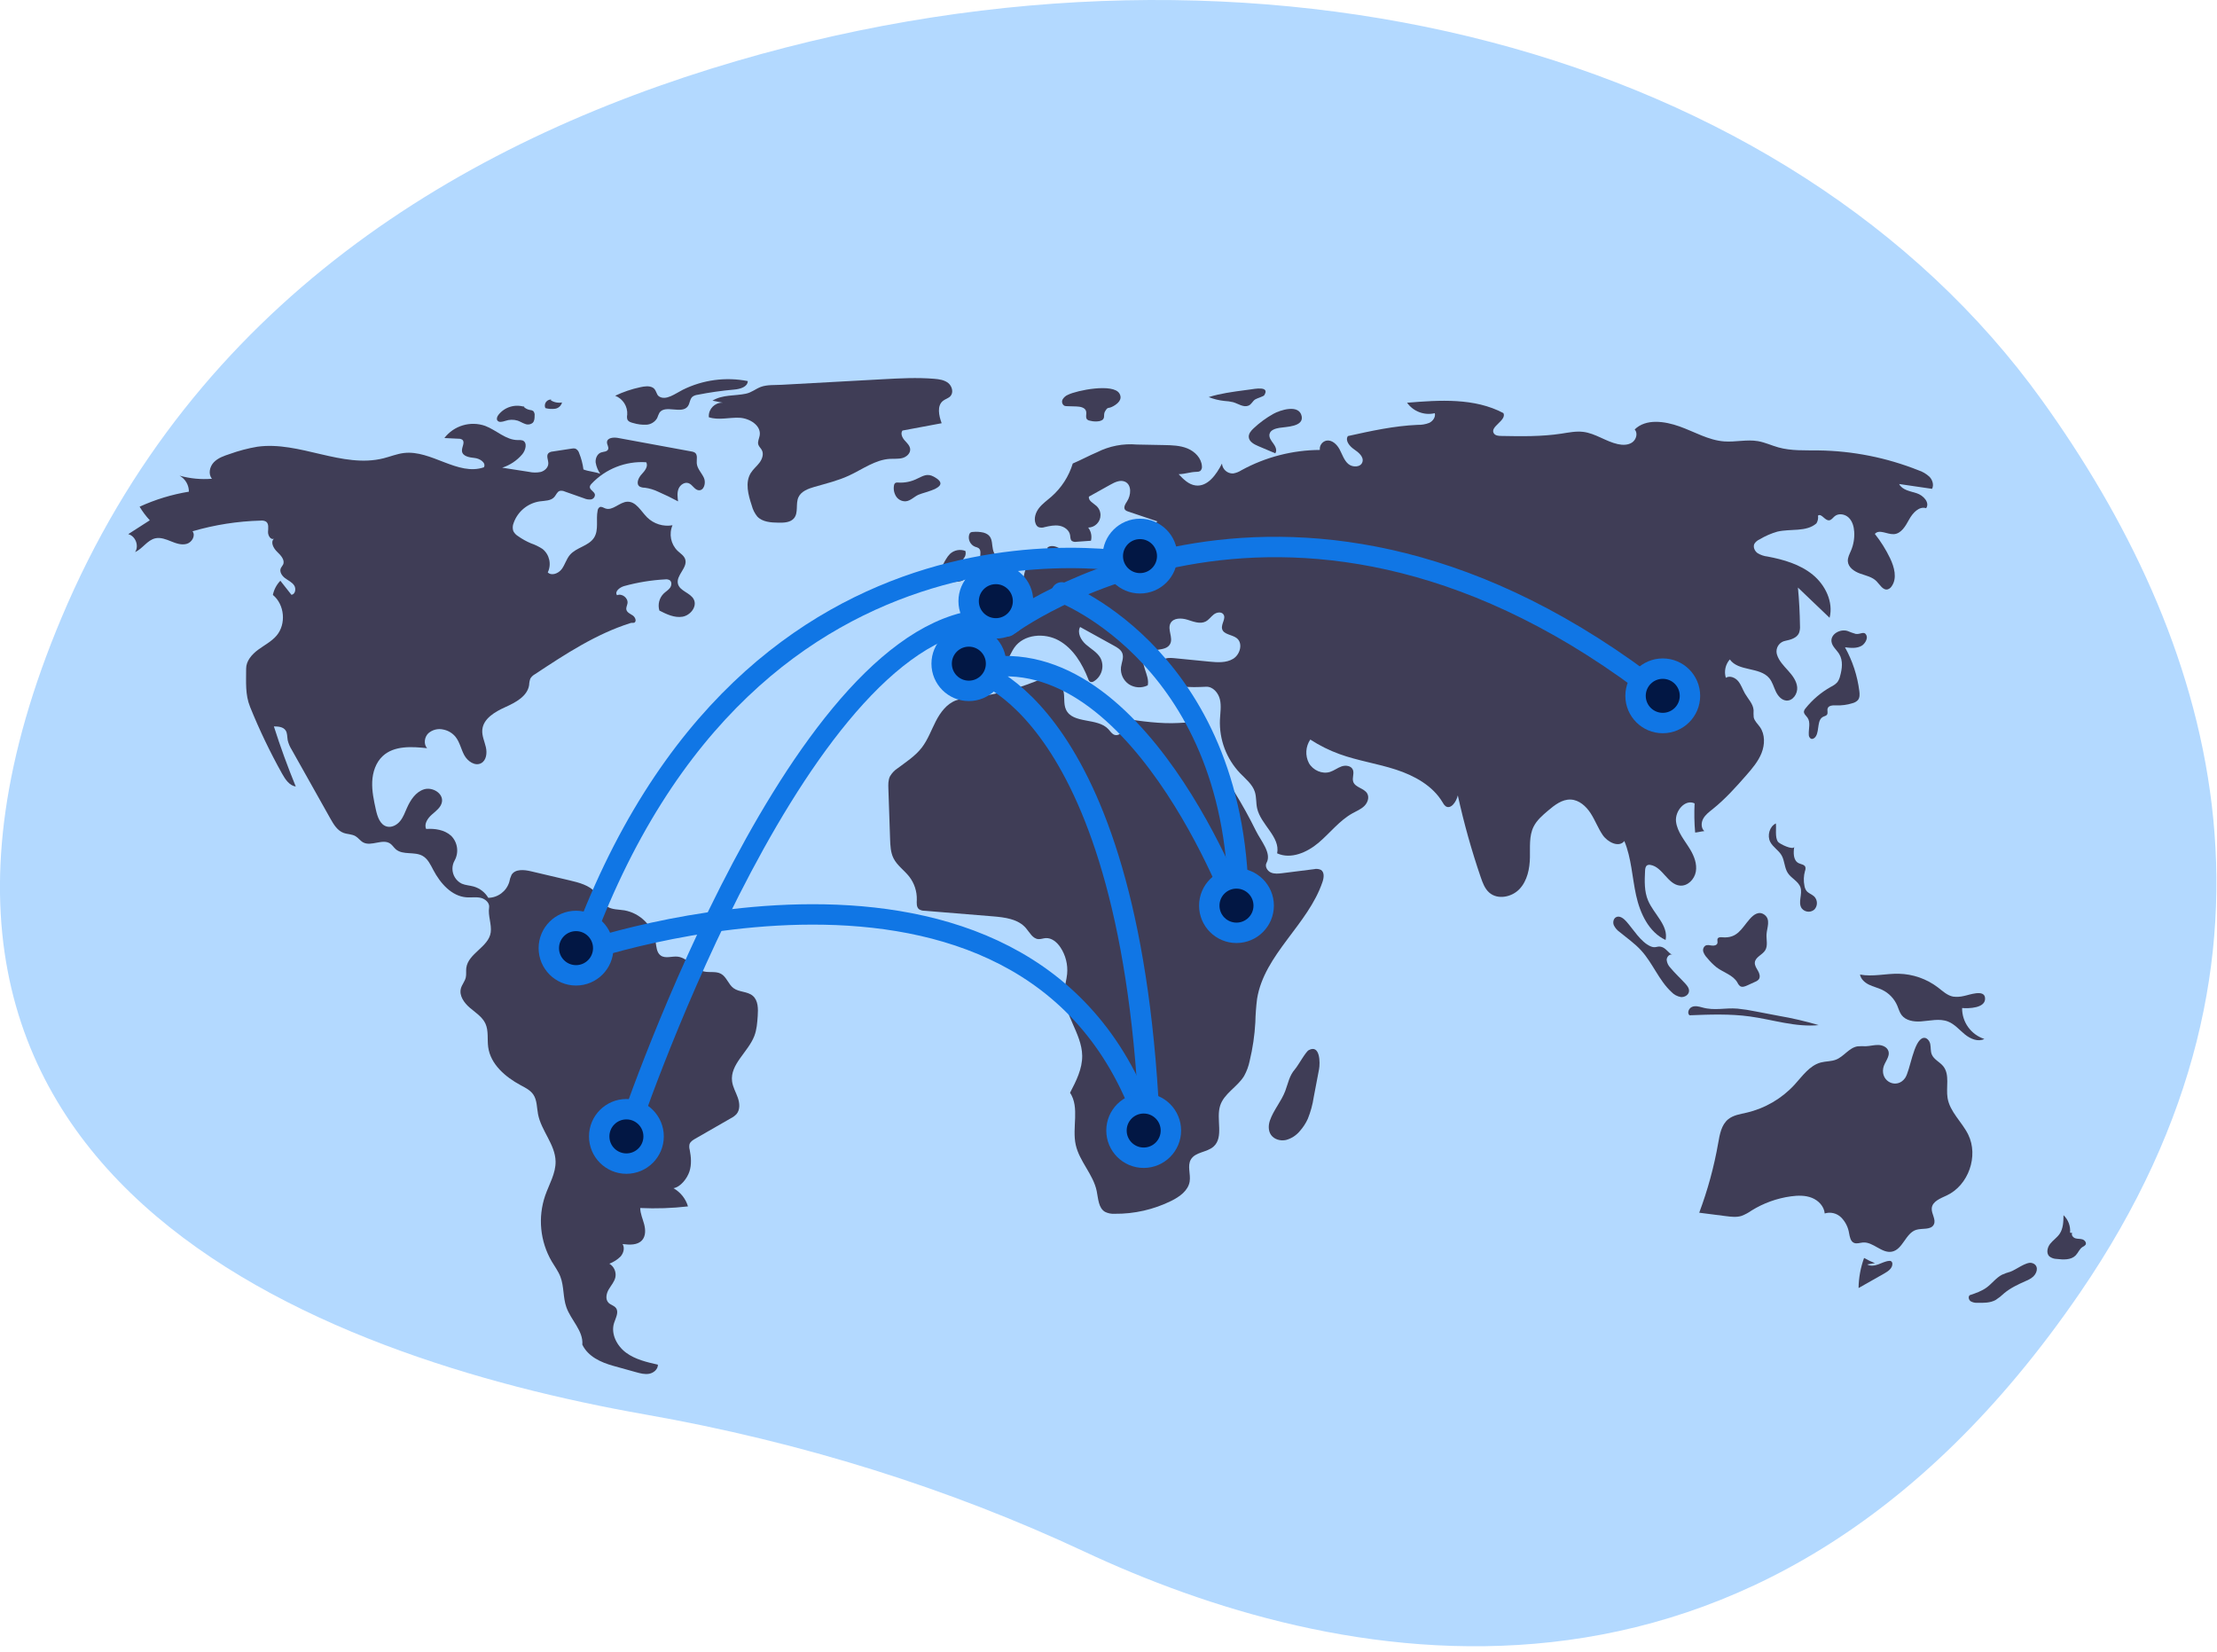 <?xml version="1.0" encoding="UTF-8" standalone="no"?> <svg xmlns="http://www.w3.org/2000/svg" xmlns:xlink="http://www.w3.org/1999/xlink" xmlns:serif="http://www.serif.com/" width="100%" height="100%" viewBox="0 0 326 243" xml:space="preserve" style="fill-rule:evenodd;clip-rule:evenodd;stroke-linecap:round;stroke-linejoin:round;stroke-miterlimit:1.5;"> <g transform="matrix(1,0,0,1,-1269.89,-399.886)"> <g transform="matrix(1,0,0,1,71.185,0)"> <g transform="matrix(0.277,0,0,0.277,1198.7,399.886)"> <g transform="matrix(1,0,0,1,-11.697,-13.011)"> <path d="M1095.66,225.463C962.121,39.632 680.019,-35.748 402.58,45.439C255.907,88.36 114.487,174.358 44.402,340.88C-80.881,638.554 182.167,733.624 354.172,763.924C437.345,778.576 515.679,803.187 587.261,836.695C716.045,896.979 944,950.398 1115.89,699.286C1240.48,517.28 1184.62,349.244 1095.66,225.463Z" style="fill:rgb(179,217,255);fill-rule:nonzero;"></path> </g> <g transform="matrix(1,0,0,1,-11.697,-13.011)"> <path d="M321.429,262.228C321.055,259.275 320.3,256.382 319.181,253.624C318.893,252.569 318.174,251.684 317.201,251.185C316.558,251.018 315.883,251.01 315.236,251.163L305.149,252.706C304.305,252.745 303.496,253.059 302.848,253.601C301.534,254.982 302.828,257.207 302.787,259.113C302.742,261.257 300.838,262.997 298.772,263.572C296.664,263.998 294.49,263.971 292.393,263.493L278.288,261.301C282.441,259.975 286.14,257.507 288.958,254.181C290.814,251.982 291.802,247.876 289.119,246.835C288.322,246.616 287.491,246.55 286.669,246.638C280.279,246.688 275.25,241.352 269.267,239.105C261.433,236.353 252.661,238.968 247.613,245.561L255.127,245.923C255.833,245.884 256.535,246.071 257.128,246.457C258.775,247.81 256.728,250.408 256.96,252.527C257.261,255.279 260.916,255.867 263.671,256.145C266.426,256.424 269.92,258.662 268.595,261.093C254.749,265.863 240.658,251.77 226.116,253.505C222.436,253.944 218.96,255.39 215.367,256.299C193.416,261.853 170.723,247.035 148.299,250.173C143.314,251.023 138.415,252.315 133.659,254.034C130.607,255.036 127.424,256.119 125.206,258.443C122.989,260.767 122.145,264.742 124.245,267.172C118.455,267.648 112.626,267.094 107.03,265.535C110.108,267.246 112.014,270.513 111.988,274.035C102.948,275.51 94.146,278.193 85.821,282.014C87.375,284.598 89.19,287.016 91.237,289.229L79.792,296.582C83.658,297.556 85.658,302.829 83.409,306.122C87.418,304.338 89.903,299.724 94.191,298.789C96.999,298.176 99.857,299.325 102.522,300.404C105.187,301.484 108.115,302.53 110.874,301.72C113.632,300.91 115.667,297.333 113.914,295.054C125.704,291.614 137.889,289.711 150.167,289.391C151.114,289.272 152.075,289.454 152.912,289.912C154.511,291.02 154.09,293.415 154.004,295.359C153.918,297.302 155.432,299.856 157.169,298.98C155.126,300.752 156.873,304.088 158.833,305.951C160.794,307.814 163.156,310.385 161.956,312.809C161.643,313.442 161.112,313.948 160.81,314.586C159.921,316.47 161.333,318.667 162.999,319.918C164.665,321.169 166.706,322.044 167.864,323.777C169.021,325.509 168.495,328.542 166.426,328.784L160.543,321.315C158.534,323.399 157.156,326.011 156.57,328.846C162.808,333.945 163.746,344.324 158.524,350.459C155.855,353.594 152.06,355.499 148.748,357.945C145.435,360.39 142.37,363.873 142.379,367.99C142.393,375.103 141.812,381.711 144.477,388.306C149.393,400.466 155.067,412.305 161.468,423.753C163.149,426.76 165.321,430.055 168.726,430.572C164.423,420.096 160.549,409.457 157.105,398.655C159.348,398.664 161.94,398.842 163.256,400.659C164.345,402.164 164.111,404.21 164.449,406.037C164.879,407.807 165.597,409.494 166.573,411.031L187.123,447.636C188.827,450.671 190.781,453.928 194.036,455.157C196.118,455.942 198.526,455.794 200.442,456.926C201.944,457.812 202.955,459.386 204.486,460.221C208.815,462.583 214.835,458.054 218.88,460.873C220.037,461.679 220.773,462.96 221.839,463.883C225.575,467.119 231.704,464.954 236.017,467.368C238.797,468.923 240.238,472.035 241.72,474.854C245.434,481.916 251.444,488.835 259.403,489.397C261.903,489.574 264.457,489.1 266.901,489.656C269.345,490.212 271.75,492.345 271.358,494.82C270.686,499.064 272.782,503.711 272.219,507.971C271.194,515.731 260.187,519.141 259.242,526.91C259.035,528.611 259.359,530.367 258.954,532.033C258.457,534.073 256.925,535.735 256.38,537.764C255.348,541.608 258.102,545.434 261.128,548.02C264.153,550.606 267.762,552.836 269.416,556.457C271.165,560.283 270.306,564.745 270.875,568.914C272.116,578.014 279.976,584.76 288.065,589.11C290.53,590.436 293.176,591.719 294.772,594.018C296.854,597.019 296.646,600.975 297.342,604.561C299.044,613.342 306.437,620.578 306.647,629.52C306.796,635.877 303.263,641.643 301.152,647.64C297.15,659.261 298.411,672.068 304.603,682.686C306.182,685.352 308.07,687.865 309.187,690.756C311.18,695.913 310.533,701.776 312.371,706.991C314.801,713.886 321.477,719.58 320.838,726.862C323.869,733.157 330.561,736.249 337.291,738.122L349.353,741.48C351.662,742.123 354.076,742.771 356.427,742.305C358.779,741.84 361.023,739.887 360.963,737.491C355.048,736.157 348.943,734.738 344.067,731.134C339.192,727.53 335.852,721.111 337.702,715.337C338.559,712.659 340.384,709.567 338.649,707.355C337.656,706.088 335.839,705.757 334.719,704.602C332.971,702.799 333.572,699.771 334.828,697.597C336.084,695.423 337.901,693.48 338.407,691.021C338.93,688.21 337.643,685.354 335.192,683.883C337.428,683.039 339.462,681.734 341.162,680.053C342.732,678.26 343.457,675.496 342.222,673.458C345.889,673.923 350.219,674.151 352.627,671.345C354.549,669.105 354.417,665.755 353.657,662.903C352.898,660.05 351.614,657.279 351.574,654.327C360.034,654.728 368.513,654.441 376.927,653.467C375.711,649.371 372.944,645.907 369.219,643.814C373.029,643.169 376.501,638.607 377.705,634.935C378.909,631.262 378.602,627.262 377.857,623.47C377.572,622.493 377.533,621.461 377.743,620.466C378.173,619.098 379.516,618.264 380.759,617.55L399.673,606.687C400.802,606.122 401.825,605.367 402.698,604.454C404.679,602.127 404.386,598.613 403.371,595.729C402.357,592.846 400.731,590.134 400.34,587.102C399.171,578.035 408.878,571.529 412.154,562.993C413.439,559.643 413.701,556.002 413.95,552.423C414.217,548.579 414.237,544.113 411.286,541.636C408.456,539.261 404.035,539.791 401.074,537.582C398.36,535.557 397.423,531.624 394.458,529.988C391.765,528.503 388.388,529.447 385.393,528.749C380.119,527.519 376.801,521.441 371.415,520.878C368.376,520.56 364.937,522.046 362.446,520.276C360.252,518.717 360.164,515.582 359.746,512.923C358.25,504.476 351.613,497.818 343.171,496.295C340.038,495.792 336.628,495.983 333.962,494.261C331.263,492.518 330.026,489.253 327.905,486.839C324.489,482.947 319.107,481.565 314.066,480.38L293.56,475.559C289.92,474.703 285.228,474.25 283.275,477.438C282.696,478.652 282.287,479.94 282.058,481.265C280.56,486.17 276.041,489.571 270.914,489.653C269.196,486.723 266.41,484.567 263.142,483.64C261.063,483.06 258.837,482.996 256.854,482.143C253.825,480.665 251.896,477.576 251.896,474.206C251.896,472.695 252.283,471.209 253.022,469.891C255.444,465.577 254.671,460.134 251.143,456.666C247.656,453.535 242.611,452.779 237.935,453.092C236.711,450.42 238.758,447.405 240.965,445.463C243.172,443.521 245.851,441.612 246.331,438.712C247.087,434.151 241.267,430.686 236.848,432.046C232.429,433.406 229.608,437.699 227.744,441.93C226.674,444.357 225.765,446.914 224.077,448.961C222.39,451.008 219.673,452.473 217.102,451.816C213.464,450.886 212.058,446.563 211.253,442.895C210.172,437.973 209.086,432.983 209.312,427.949C209.538,422.915 211.235,417.747 214.947,414.339C220.996,408.786 230.275,409.33 238.439,410.216C236.51,408.043 236.987,404.381 239.05,402.336C241.26,400.372 244.303,399.625 247.171,400.34C249.63,400.852 251.847,402.178 253.462,404.102C255.782,406.93 256.442,410.749 258.195,413.959C259.949,417.17 263.891,419.908 267.118,418.185C269.906,416.698 270.348,412.833 269.654,409.75C268.961,406.668 267.487,403.671 267.739,400.521C268.218,394.511 274.448,390.894 279.945,388.419C285.442,385.944 291.737,382.615 292.608,376.65C292.638,375.482 292.858,374.327 293.26,373.23C293.87,372.261 294.717,371.464 295.722,370.915C311.766,360.312 328.076,349.58 346.414,343.786C347.368,343.485 347.48,343.82 348.452,343.584C349.813,342.797 348.911,340.622 347.607,339.745C346.302,338.869 344.558,338.197 344.227,336.66C343.984,335.531 344.649,334.422 344.822,333.28C345.247,330.473 341.889,327.881 339.281,329.003C337.808,327.052 340.723,324.786 343.08,324.137C350.156,322.189 357.421,321.002 364.75,320.597C365.595,320.462 366.462,320.61 367.216,321.016C368.447,321.869 368.289,323.825 367.417,325.042C366.545,326.259 365.188,327.023 364.101,328.053C361.683,330.408 360.775,333.927 361.752,337.158C365.578,339.104 369.738,341.107 373.975,340.422C378.213,339.736 381.974,334.975 379.982,331.172C378.127,327.631 372.556,326.833 371.598,322.952C370.476,318.408 376.908,314.367 375.459,309.917C374.825,307.967 372.882,306.82 371.391,305.413C367.796,301.888 366.73,296.487 368.717,291.861C363.794,292.727 358.745,291.147 355.194,287.629C351.96,284.365 349.379,279.216 344.786,279.362C340.571,279.496 336.941,284.413 333,282.913C332.03,282.544 331.008,281.793 330.069,282.233C329.445,282.638 329.042,283.308 328.975,284.048C327.974,288.836 329.697,294.292 327.087,298.43C324.247,302.932 317.678,303.557 314.235,307.617C312.366,309.821 311.642,312.791 309.924,315.115C308.206,317.438 304.56,318.916 302.499,316.891C304.578,312.616 303.419,307.429 299.718,304.446C297.804,303.197 295.741,302.193 293.577,301.459C291.159,300.435 288.859,299.153 286.716,297.635C285.643,296.988 284.771,296.054 284.198,294.94C283.744,293.545 283.806,292.032 284.37,290.678C286.498,284.579 291.849,280.143 298.237,279.185C300.982,278.811 304.177,278.943 305.993,276.851C306.954,275.745 307.459,274.072 308.854,273.622C309.746,273.443 310.673,273.557 311.495,273.947L321.74,277.554C322.883,278.07 324.142,278.278 325.39,278.157C326.667,277.985 327.607,276.843 327.53,275.557C327.202,273.855 324.584,273.039 324.823,271.323C324.956,270.767 325.255,270.264 325.68,269.881C333.162,261.918 343.827,257.706 354.731,258.409C356.024,260.533 353.979,263.048 352.278,264.861C350.576,266.674 349.208,269.913 351.266,271.309C352.11,271.739 353.048,271.951 353.994,271.923C356.517,272.265 358.968,273.008 361.255,274.126C364.795,275.666 368.268,277.352 371.672,279.183C371.372,276.938 371.085,274.573 371.935,272.475C372.786,270.376 375.204,268.729 377.316,269.547C379.352,270.335 380.396,273.03 382.565,273.277C385.457,273.606 386.599,269.332 385.39,266.684C384.182,264.035 381.79,261.817 381.59,258.912C381.455,256.952 382.201,254.522 380.636,253.336C380.079,252.979 379.447,252.758 378.789,252.688L339.705,245.496C337.384,245.069 334.031,245.396 333.928,247.754C333.871,249.07 335.046,250.372 334.526,251.582C333.97,252.873 332.144,252.755 330.815,253.212C328.752,253.92 327.716,256.37 327.915,258.542C328.277,260.701 329.113,262.753 330.363,264.55C327.82,263.487 323.971,263.291 321.429,262.228Z" style="fill:rgb(63,61,86);fill-rule:nonzero;"></path> </g> <g transform="matrix(1,0,0,1,-11.697,-13.011)"> <path d="M290.244,229.051C285.207,227.384 279.633,229.053 276.341,233.214C275.698,234.062 275.157,235.23 275.696,236.147C276.469,237.463 278.437,236.943 279.888,236.473C282.02,235.711 284.342,235.655 286.508,236.315C287.871,236.782 289.09,237.609 290.458,238.059C291.814,238.626 293.377,238.398 294.514,237.467C295.453,236.509 295.512,235.02 295.514,233.678C295.646,232.77 295.36,231.849 294.737,231.174C294.19,230.857 293.574,230.675 292.942,230.643C291.526,230.381 290.246,229.633 289.322,228.528" style="fill:rgb(63,61,86);fill-rule:nonzero;"></path> </g> <g transform="matrix(1,0,0,1,-11.697,-13.011)"> <path d="M304.337,225.127C304.278,225.124 304.22,225.122 304.162,225.122C302.395,225.122 300.942,226.576 300.942,228.342C300.942,228.797 301.038,229.246 301.225,229.661C302.919,230.123 304.688,230.239 306.428,230.001C308.198,229.726 309.637,228.406 310.065,226.666C308.017,227.039 305.903,226.635 304.137,225.534" style="fill:rgb(63,61,86);fill-rule:nonzero;"></path> </g> <g transform="matrix(1,0,0,1,-11.697,-13.011)"> <path d="M351.62,218.574C347.01,219.554 342.531,221.075 338.278,223.106C342.383,224.684 344.992,228.788 344.68,233.175C344.5,233.997 344.521,234.851 344.741,235.664C345.231,236.852 346.651,237.298 347.899,237.603C350.142,238.285 352.484,238.584 354.826,238.487C357.204,238.362 359.364,237.042 360.56,234.983C360.899,234.02 361.298,233.079 361.752,232.164C364.745,227.607 373.634,233.117 376.846,228.713C377.978,227.161 377.874,224.826 379.35,223.597C380.113,223.061 380.997,222.723 381.923,222.614C388.384,221.331 394.91,220.401 401.472,219.83C404.581,219.56 408.633,218.443 408.659,215.322C396.95,213.023 384.803,214.657 374.118,219.969C370.268,221.898 365.175,225.954 361.466,223.398C360.077,222.44 360.146,219.863 358.235,218.786C356.281,217.686 353.694,218.133 351.62,218.574Z" style="fill:rgb(63,61,86);fill-rule:nonzero;"></path> </g> <g transform="matrix(1,0,0,1,-11.697,-13.011)"> <path d="M389.919,225.736L395.416,226.792C395.311,226.788 395.206,226.785 395.101,226.785C391.193,226.785 387.977,230.001 387.977,233.909C387.977,234.11 387.986,234.312 388.003,234.512C393.151,236.232 398.764,234.559 404.187,234.787C409.61,235.016 415.919,238.89 414.993,244.238C414.714,245.855 413.779,247.471 414.265,249.039C414.606,250.137 415.575,250.917 416.122,251.929C417.261,254.038 416.35,256.705 414.911,258.622C413.472,260.539 411.538,262.068 410.274,264.105C407.133,269.172 408.918,275.722 410.789,281.382C411.33,283.521 412.33,285.516 413.718,287.231C416.491,290.179 421.01,290.435 425.056,290.494C428.002,290.537 431.376,290.392 433.239,288.11C435.671,285.13 433.97,280.482 435.571,276.985C437.025,273.809 440.73,272.447 444.086,271.481C450.235,269.71 456.502,268.206 462.315,265.532C469.534,262.211 476.28,257.037 484.215,256.61C486.441,256.49 488.722,256.752 490.866,256.142C493.01,255.533 495.047,253.679 494.884,251.456C494.746,249.556 493.138,248.161 491.883,246.729C490.627,245.297 489.641,243.095 490.795,241.58L511.591,237.696C510.117,233.678 508.969,228.387 512.356,225.772C513.578,224.829 515.215,224.451 516.256,223.311C518.029,221.367 517.137,218.018 515.09,216.364C513.043,214.711 510.274,214.327 507.652,214.109C498.533,213.352 489.362,213.853 480.225,214.353C462.365,215.332 444.505,216.311 426.646,217.29C423.05,217.487 418.899,217.186 415.602,218.413C412.81,219.451 410.825,221.357 407.633,222.027C401.739,223.264 395.252,222.427 389.919,225.736Z" style="fill:rgb(63,61,86);fill-rule:nonzero;"></path> </g> <g transform="matrix(1,0,0,1,-11.697,-13.011)"> <path d="M488.403,269.189C487.843,269.101 487.27,269.231 486.803,269.552C486.494,269.892 486.311,270.328 486.282,270.786C485.928,272.809 486.351,274.894 487.466,276.618C488.622,278.34 490.628,279.302 492.694,279.125C495.169,278.809 496.994,276.697 499.269,275.667C502.777,274.08 517.672,271.606 507.368,266.04C503.817,264.121 501.523,265.815 498.724,267.078C495.54,268.707 491.971,269.437 488.403,269.189Z" style="fill:rgb(63,61,86);fill-rule:nonzero;"></path> </g> <g transform="matrix(1,0,0,1,-11.697,-13.011)"> <path d="M578.653,222.593C577.45,223.085 576.443,223.961 575.791,225.085C575.17,226.263 575.588,227.741 576.734,228.42C577.183,228.583 577.659,228.658 578.137,228.643L583.029,228.789C585.108,228.851 587.704,229.293 588.262,231.296C588.677,232.783 587.749,234.694 588.869,235.757C589.349,236.129 589.927,236.355 590.533,236.406C592.144,236.82 593.827,236.874 595.462,236.565C599.022,235.611 597.151,233.438 598.272,231.504C599.988,228.544 599.691,230.335 602.713,228.639C604.945,227.386 607.83,225.114 605.967,221.921C602.727,216.368 583.434,220.208 578.653,222.593Z" style="fill:rgb(63,61,86);fill-rule:nonzero;"></path> </g> <g transform="matrix(1,0,0,1,-11.697,-13.011)"> <path d="M675.212,219.802L672.371,220.181C665.965,221.036 659.523,221.898 653.353,223.822C656.024,224.878 658.826,225.566 661.682,225.866C663.255,225.943 664.816,226.165 666.348,226.529C669.073,227.34 671.819,229.435 674.452,228.362C676.084,227.697 676.617,225.997 677.969,225.096C678.903,224.474 682.444,223.467 682.84,222.84C686.04,217.764 677.672,219.474 675.212,219.802Z" style="fill:rgb(63,61,86);fill-rule:nonzero;"></path> </g> <g transform="matrix(1,0,0,1,-11.697,-13.011)"> <path d="M687.686,232.713C683.892,234.835 680.371,237.413 677.203,240.39C675.868,241.645 674.505,243.205 674.626,245.033C674.787,247.462 677.375,248.872 679.617,249.821L688.698,253.666C689.8,252.113 688.791,249.969 687.653,248.444C686.514,246.918 685.161,245.152 685.664,243.316C686.238,241.221 688.793,240.506 690.936,240.145C694.426,239.557 703.843,239.604 702.712,233.979C701.378,227.35 691.19,230.754 687.686,232.713Z" style="fill:rgb(63,61,86);fill-rule:nonzero;"></path> </g> <g transform="matrix(1,0,0,1,-11.697,-13.011)"> <path d="M685.86,607.84C684.995,610.343 684.913,613.291 686.409,615.477C688.087,617.929 691.445,618.843 694.351,618.221C697.244,617.451 699.823,615.793 701.724,613.48C703.463,611.542 704.894,609.349 705.965,606.976C707.462,603.279 708.517,599.418 709.109,595.474L711.929,580.67C712.559,577.361 712.534,567.218 706.453,570.522C704.792,571.425 700.946,578.554 699.205,580.575C696.067,584.218 695.652,587.753 694,592.167C691.931,597.695 687.773,602.303 685.86,607.84Z" style="fill:rgb(63,61,86);fill-rule:nonzero;"></path> </g> <g transform="matrix(1,0,0,1,-11.697,-13.011)"> <path d="M1007.04,683.597C1005.05,682.821 1003.12,681.901 1001.26,680.846C999.401,685.967 998.411,691.363 998.334,696.811L1011.95,689.107C1014,687.948 1016.32,686.337 1016.28,683.984C1016.31,683.393 1016.02,682.827 1015.52,682.511C1015.22,682.389 1014.89,682.35 1014.57,682.399C1012.55,682.567 1010.71,683.56 1008.8,684.251C1006.9,684.942 1004.67,685.307 1002.93,684.282" style="fill:rgb(63,61,86);fill-rule:nonzero;"></path> </g> <g transform="matrix(1,0,0,1,-11.697,-13.011)"> <path d="M1078.87,688.172C1077.37,688.578 1075.91,689.102 1074.5,689.739C1071.38,691.328 1069.25,694.348 1066.44,696.442C1063.75,698.446 1060.51,699.546 1057.33,700.616C1056.39,701.442 1056.83,703.108 1057.84,703.834C1058.93,704.455 1060.18,704.736 1061.44,704.642C1064.74,704.715 1068.22,704.747 1071.11,703.151C1072.74,702.094 1074.27,700.883 1075.67,699.535C1079.05,696.713 1083.12,694.85 1087.14,693.05C1088.6,692.498 1089.95,691.688 1091.13,690.661C1093.66,688.171 1093.84,684.33 1090.19,683.482C1087.25,682.798 1081.67,687.265 1078.87,688.172Z" style="fill:rgb(63,61,86);fill-rule:nonzero;"></path> </g> <g transform="matrix(1,0,0,1,-11.697,-13.011)"> <path d="M1110.61,667.441C1110.94,663.972 1109.65,660.537 1107.13,658.134C1107.09,661.562 1106.99,665.214 1105.06,668.048C1103.69,670.068 1101.53,671.432 1100.03,673.356C1098.52,675.279 1097.86,678.328 1099.62,680.016C1100.75,680.875 1102.12,681.348 1103.54,681.367C1107.06,681.78 1111.12,682.011 1113.59,679.472C1114.93,678.087 1115.59,676.035 1117.23,675.016C1117.84,674.759 1118.38,674.369 1118.82,673.873C1119.5,672.796 1118.42,671.377 1117.21,670.989C1116,670.601 1114.67,670.783 1113.45,670.415C1112.23,670.046 1111.11,668.677 1111.74,667.569" style="fill:rgb(63,61,86);fill-rule:nonzero;"></path> </g> <g transform="matrix(1,0,0,1,-11.697,-13.011)"> <path d="M1054.2,541.77C1052.36,542.218 1050.45,542.331 1048.56,542.102C1045.44,541.527 1043,539.17 1040.48,537.236C1034.47,532.666 1027.17,530.115 1019.63,529.953C1012.77,529.823 1005.84,531.683 999.101,530.386C999.541,532.835 1001.64,534.672 1003.87,535.764C1006.11,536.856 1008.58,537.405 1010.82,538.475C1014.42,540.204 1017.28,543.175 1018.86,546.838C1019.59,548.527 1020.04,550.366 1021.14,551.841C1023.38,554.856 1027.63,555.518 1031.38,555.271C1036.26,554.95 1041.37,553.544 1045.91,555.365C1049.39,556.758 1051.88,559.802 1054.78,562.169C1057.69,564.535 1061.78,566.292 1065.11,564.584C1058.02,562.289 1053.22,555.606 1053.3,548.154C1056.57,548.455 1065.99,548.339 1065.48,542.782C1065.05,538.072 1057.01,541.262 1054.2,541.77Z" style="fill:rgb(63,61,86);fill-rule:nonzero;"></path> </g> <g transform="matrix(1,0,0,1,-11.697,-13.011)"> <path d="M1011.42,580.087C1012,576.902 1015.17,574.09 1014.18,571.007C1013.5,568.876 1011.03,567.823 1008.79,567.771C1006.55,567.718 1004.35,568.385 1002.12,568.448C1000.66,568.37 999.198,568.391 997.744,568.51C993.302,569.24 990.564,573.896 986.377,575.552C983.831,576.559 980.971,576.366 978.324,577.062C972.314,578.642 968.511,584.321 964.31,588.9C957.523,596.264 948.678,601.422 938.926,603.703C935.509,604.494 931.836,605.001 929.12,607.22C925.523,610.159 924.637,615.197 923.837,619.772C921.626,632.408 918.247,644.812 913.744,656.823L928.015,658.645C930.728,658.992 933.539,659.331 936.153,658.527C938.053,657.81 939.852,656.852 941.507,655.676C947.862,651.73 954.976,649.162 962.386,648.139C966.123,647.626 970.041,647.532 973.548,648.921C977.055,650.31 980.064,653.46 980.358,657.22C983.443,656.26 986.819,657.081 989.12,659.351C991.354,661.628 992.818,664.55 993.303,667.702C993.679,669.655 994.055,671.994 995.867,672.813C997.345,673.481 999.04,672.762 1000.66,672.632C1006.14,672.193 1010.7,678.591 1016.09,677.489C1021.87,676.308 1023.29,667.646 1028.93,665.911C1032.17,664.914 1036.72,666.126 1038.27,663.112C1039.64,660.455 1036.91,657.389 1037.19,654.414C1037.54,650.751 1041.86,649.196 1045.19,647.633C1056.67,642.244 1062.12,626.788 1056.56,615.388C1053.26,608.634 1046.78,603.317 1045.58,595.898C1044.65,590.189 1046.9,583.532 1043.27,579.038C1041.41,576.752 1038.28,575.491 1037.18,572.763C1036.48,571.046 1036.76,569.098 1036.39,567.284C1036.02,565.471 1034.43,563.574 1032.64,564.044C1027.44,565.408 1025.79,581.469 1023,585.371C1018.77,591.302 1010.08,587.395 1011.42,580.087Z" style="fill:rgb(63,61,86);fill-rule:nonzero;"></path> </g> <g transform="matrix(1,0,0,1,-11.697,-13.011)"> <path d="M915.322,547.838C913.546,547.34 911.606,546.849 909.903,547.561C908.201,548.273 907.207,550.772 908.573,552.012C919.262,551.596 930.016,551.183 940.613,552.634C952.823,554.307 964.907,558.449 977.171,557.23C970.166,555.164 963.045,553.511 955.845,552.282L943.839,549.988C940.618,549.314 937.364,548.811 934.09,548.482C927.241,547.916 922.057,549.726 915.322,547.838Z" style="fill:rgb(63,61,86);fill-rule:nonzero;"></path> </g> <g transform="matrix(1,0,0,1,-11.697,-13.011)"> <path d="M926.023,510.612C925.135,510.538 924.036,510.474 923.577,511.237C923.139,511.966 923.641,512.929 923.405,513.747C923.083,514.863 921.62,515.149 920.468,514.996C919.316,514.844 918.07,514.48 917.049,515.036C915.988,515.76 915.53,517.107 915.928,518.328C916.346,519.511 917.021,520.587 917.905,521.478C919.414,523.381 921.135,525.106 923.032,526.622C926.706,529.333 931.683,530.64 933.996,534.576C934.323,535.339 934.825,536.014 935.461,536.547C936.572,537.251 938.02,536.715 939.216,536.169L943.408,534.254C944.163,533.982 944.837,533.523 945.368,532.921C946.325,531.621 945.737,529.774 944.933,528.374C944.129,526.974 943.1,525.525 943.273,523.92C943.581,521.058 947.26,519.964 948.773,517.515C950.298,515.047 949.305,511.867 949.481,508.971C949.687,505.584 951.815,501.179 948.391,498.649C945.481,496.498 942.7,498.485 940.61,500.859C936.205,505.866 934.122,511.289 926.023,510.612Z" style="fill:rgb(63,61,86);fill-rule:nonzero;"></path> </g> <g transform="matrix(1,0,0,1,-11.697,-13.011)"> <path d="M951.468,460.009C952.899,462.749 955.883,464.385 957.444,467.053C959.135,469.946 958.942,473.683 960.778,476.487C962.66,479.363 966.449,480.891 967.505,484.162C968.658,487.734 966.043,492.076 968.127,495.197C969.003,496.345 970.367,497.021 971.811,497.021C972.961,497.021 974.07,496.593 974.922,495.821C976.738,493.843 976.647,490.734 974.716,488.867C973.482,487.742 971.709,487.256 970.679,485.941C970.142,485.182 969.784,484.312 969.633,483.395C969.071,480.75 969.161,478.008 969.895,475.405C970.171,474.745 970.241,474.017 970.096,473.316C969.632,471.967 967.806,471.871 966.524,471.246C963.613,469.825 963.683,465.716 964.192,462.517C963.853,464.647 956.266,461.024 955.472,459.817C953.893,457.421 954.752,452.797 954.44,450.149C951.032,451.791 949.718,456.659 951.468,460.009Z" style="fill:rgb(63,61,86);fill-rule:nonzero;"></path> </g> <g transform="matrix(1,0,0,1,-11.697,-13.011)"> <path d="M875.031,502.171C873.631,500.603 871.522,498.963 869.644,499.909C868.212,500.63 867.818,502.612 868.379,504.114C869.063,505.573 870.116,506.829 871.434,507.756C875.347,510.983 879.56,513.895 882.973,517.646C889.082,524.359 892.317,533.417 898.96,539.601C900.296,541.034 902.064,541.991 903.994,542.325C905.93,542.505 908.103,541.266 908.326,539.335C908.509,537.745 907.4,536.321 906.316,535.142C903.736,532.335 900.911,529.752 898.474,526.819C897.35,525.692 896.642,524.215 896.47,522.632C896.458,521.053 897.898,519.4 899.428,519.791C897.567,519.316 896.187,516.216 893.456,515.633C891.173,515.146 890.621,516.559 887.905,515.394C882.724,513.172 878.66,506.233 875.031,502.171Z" style="fill:rgb(63,61,86);fill-rule:nonzero;"></path> </g> <g transform="matrix(1,0,0,1,-11.697,-13.011)"> <path d="M996.764,349.525C995.277,349.083 993.816,348.561 992.387,347.961C988.54,346.806 983.451,349.634 983.963,353.617C984.304,356.264 986.767,358.048 988.127,360.344C990.145,363.748 989.607,368.066 988.547,371.879C988.287,373.059 987.792,374.175 987.091,375.16C986.112,376.201 984.942,377.043 983.645,377.64C978.45,380.553 973.869,384.445 970.155,389.1C969.751,389.53 969.469,390.061 969.34,390.636C969.156,391.981 970.508,392.961 971.273,394.082C972.97,396.574 971.743,399.927 971.911,402.937C971.859,403.802 972.259,404.634 972.966,405.134C973.989,405.654 975.202,404.771 975.757,403.766C977.597,400.431 976.211,395.079 979.664,393.471C980.317,393.167 981.109,393.038 981.544,392.465C982.236,391.554 981.569,390.207 981.919,389.119C982.445,387.485 984.679,387.412 986.394,387.484C989.347,387.608 992.3,387.215 995.118,386.323C996.223,386.06 997.228,385.478 998.006,384.651C999.038,383.362 998.947,381.531 998.74,379.893C997.707,371.728 995.121,363.836 991.121,356.643C994.154,357.031 997.454,357.366 1000.07,355.786C1001.54,354.9 1003.29,352.253 1002.57,350.452C1001.42,347.603 999.341,350.001 996.764,349.525Z" style="fill:rgb(63,61,86);fill-rule:nonzero;"></path> </g> <g transform="matrix(1,0,0,1,-11.697,-13.011)"> <path d="M607.915,394.431C608.278,396.378 608.634,398.428 607.996,400.303C607.358,402.177 605.351,403.744 603.456,403.169C601.985,402.724 601.136,401.245 600.091,400.117C594.283,393.847 581.179,397.477 577.591,389.72C576.127,386.554 577.122,382.761 576.123,379.419C574.831,375.458 570.995,372.853 566.838,373.111C564.988,373.378 563.188,373.915 561.495,374.706C550.15,379.249 538.241,382.228 526.093,383.56C523.785,383.701 521.501,384.116 519.291,384.798C514.303,386.606 510.895,391.23 508.47,395.949C506.045,400.667 504.254,405.776 501.002,409.968C497.585,414.374 492.796,417.459 488.329,420.796C486.609,421.905 485.176,423.407 484.149,425.178C483.18,427.166 483.235,429.479 483.31,431.689L484.223,458.533C484.341,461.985 484.488,465.562 486.033,468.651C487.963,472.51 491.775,475.037 494.42,478.445C497.118,481.948 498.524,486.277 498.399,490.696C498.343,492.473 498.167,494.575 499.551,495.691C500.392,496.237 501.378,496.52 502.381,496.505L538.693,499.477C545.08,500 552.159,500.859 556.329,505.726C558.297,508.022 559.878,511.325 562.893,511.572C564.186,511.677 565.444,511.147 566.738,511.044C570.001,510.786 572.867,513.262 574.676,515.99C577.414,520.147 578.657,525.114 578.201,530.071C577.904,533.183 576.939,536.208 576.731,539.327C575.94,551.195 586.001,561.505 586.196,573.398C586.31,580.393 582.989,586.929 579.752,593.131C584.977,601.047 580.698,611.588 582.779,620.842C584.752,629.622 592.073,636.495 593.897,645.307C594.732,649.341 594.78,654.305 598.337,656.383C599.898,657.144 601.629,657.49 603.362,657.389C613.818,657.513 624.156,655.159 633.527,650.522C637.926,648.339 642.485,645.08 643.253,640.231C643.872,636.319 641.889,631.944 643.907,628.538C646.286,624.522 652.381,624.841 655.881,621.753C661.56,616.745 657.132,607.194 659.432,599.98C661.501,593.496 668.62,590.051 672.149,584.232C673.537,581.729 674.534,579.028 675.104,576.223C676.72,569.519 677.727,562.682 678.11,555.797C678.204,551.613 678.513,547.437 679.034,543.285C682.839,519.647 706.208,503.819 713.795,481.111C714.519,478.943 714.86,476.054 712.93,474.827C711.786,474.281 710.488,474.145 709.256,474.442L692.517,476.553C690.438,476.815 688.234,477.06 686.325,476.196C684.416,475.333 683.047,472.917 684.06,471.083C686.903,465.933 681.055,459.425 678.457,454.148C671.46,439.937 663.127,426.424 653.572,413.791C652.961,413.141 652.577,412.31 652.481,411.422L657.232,411.581C655.628,405.826 652.982,399.529 647.391,397.424C644.241,396.238 640.752,396.648 637.391,396.832C627.764,397.358 617.443,395.904 607.915,394.431Z" style="fill:rgb(63,61,86);fill-rule:nonzero;"></path> </g> <g transform="matrix(1,0,0,1,-11.697,-13.011)"> <path d="M637.399,264.755C639.918,267.431 642.741,270.267 646.386,270.733C652.824,271.557 657.453,264.899 660.4,259.117C660.626,262.163 663.272,264.509 666.323,264.368C667.912,264.101 669.429,263.508 670.778,262.626C683.533,255.656 697.822,251.962 712.357,251.878C712.069,249.609 713.559,247.464 715.786,246.941C718.742,246.355 721.404,248.911 722.83,251.565C724.255,254.219 725.144,257.296 727.409,259.282C729.674,261.269 734.06,261.183 734.954,258.306C735.813,255.544 732.936,253.188 730.545,251.56C728.155,249.931 725.635,246.917 727.245,244.514C739.458,241.811 751.747,239.097 764.244,238.559C766.372,238.634 768.492,238.268 770.473,237.487C772.379,236.551 773.893,234.428 773.381,232.368C767.814,233.677 761.979,231.476 758.663,226.816C776.004,225.385 794.448,224.166 809.816,232.325C811.66,236.284 802.261,239.578 804.776,243.149C805.578,244.288 807.185,244.421 808.577,244.447C819.257,244.646 829.998,244.84 840.557,243.228C844.416,242.639 848.313,241.807 852.187,242.285C858.64,243.08 864.159,247.386 870.507,248.79C873.091,249.361 875.988,249.38 878.166,247.877C880.344,246.375 881.281,242.953 879.496,240.999C885.473,235.141 895.393,236.593 903.278,239.397C911.164,242.202 918.634,246.725 926.98,247.35C932.964,247.798 939.032,246.188 944.946,247.212C948.662,247.855 952.121,249.508 955.753,250.523C962.622,252.444 969.888,252.039 977.021,252.131C995.218,252.377 1013.22,255.953 1030.13,262.684C1032.33,263.4 1034.34,264.591 1036.03,266.172C1037.6,267.857 1038.41,270.475 1037.35,272.523L1019.88,269.97C1021.52,273.211 1025.78,273.763 1029.24,274.881C1032.7,275.999 1036.29,279.819 1034.21,282.801C1030.46,281.608 1027.06,285.355 1025.17,288.802C1023.28,292.249 1020.97,296.378 1017.04,296.588C1013.53,296.776 1009.27,293.782 1006.98,296.455C1010.15,300.45 1012.86,304.786 1015.07,309.382C1017.33,314.1 1018.94,320.045 1015.88,324.29C1015.4,325.048 1014.67,325.614 1013.82,325.892C1011.32,326.525 1009.69,323.467 1007.9,321.613C1005.64,319.277 1002.22,318.616 999.164,317.52C996.105,316.425 992.882,314.27 992.643,311.029C992.494,309.013 993.559,307.138 994.343,305.275C995.661,302.134 996.237,298.731 996.027,295.331C995.855,292.596 995.089,289.751 993.124,287.839C991.16,285.928 987.768,285.322 985.659,287.072C984.675,287.889 983.887,289.196 982.609,289.244C980.351,289.331 978.618,285.394 976.801,286.738C977.014,288.17 976.717,289.631 975.962,290.866C970.542,295.58 962.214,293.586 955.226,295.251C951.903,296.202 948.722,297.592 945.766,299.383C944.66,299.856 943.719,300.646 943.061,301.653C942.189,303.348 943.151,305.519 944.688,306.646C946.319,307.646 948.151,308.272 950.053,308.477C958.572,310.091 967.216,312.588 973.942,318.061C980.668,323.533 985.079,332.579 982.951,340.984L966.15,324.931C966.788,331.671 967.15,338.43 967.236,345.208C967.345,346.531 967.163,347.862 966.704,349.108C965.506,351.754 962.26,352.644 959.415,353.228C956.732,353.738 954.772,356.105 954.772,358.837C954.772,359.415 954.86,359.991 955.033,360.543C956.043,363.837 958.563,366.405 960.871,368.965C963.178,371.524 965.449,374.432 965.751,377.865C966.053,381.298 963.463,385.167 960.026,384.928C957.42,384.747 955.486,382.414 954.375,380.05C953.263,377.686 952.602,375.053 950.932,373.044C945.877,366.965 934.523,369.57 929.994,363.088C927.65,365.748 926.847,369.442 927.877,372.834C929.983,371.516 932.867,372.741 934.45,374.657C936.033,376.573 936.78,379.03 938.023,381.183C939.7,384.087 942.37,386.662 942.604,390.007C942.542,391.272 942.563,392.54 942.667,393.803C943.083,395.83 944.797,397.285 945.985,398.98C948.749,402.923 948.613,408.339 946.831,412.812C945.049,417.286 941.848,421.024 938.678,424.648C933.14,430.978 927.489,437.271 920.924,442.528C919.051,444.028 917.051,445.503 915.885,447.6C914.718,449.697 914.658,452.64 916.451,454.236C915.168,454.3 912.867,454.931 911.584,454.995C911.133,449.849 911.035,444.678 911.291,439.518C906.228,437.087 900.777,443.597 901.431,449.175C902.084,454.753 906.118,459.229 908.991,464.055C911.091,467.584 912.652,471.699 911.951,475.745C911.25,479.792 907.638,483.525 903.546,483.168C897.039,482.6 894.317,473.258 887.872,472.188C887.304,472.055 886.707,472.114 886.176,472.357C885.22,472.882 885.054,474.162 885,475.252C884.736,480.601 884.508,486.163 886.596,491.094C889.651,498.309 897.542,504.369 895.887,512.027C886.969,507.882 882.333,497.881 880.227,488.275C878.122,478.668 877.771,468.584 873.998,459.502C871.132,463.175 865.109,460.139 862.491,456.286C860.009,452.633 858.481,448.408 856.072,444.705C853.664,441.003 849.975,437.688 845.563,437.485C840.938,437.271 836.926,440.446 833.399,443.445C830.498,445.911 827.519,448.474 825.824,451.883C823.356,456.844 824.002,462.693 823.883,468.232C823.754,474.221 822.485,480.539 818.403,484.923C814.322,489.307 806.788,490.834 802.286,486.883C799.936,484.82 798.798,481.738 797.784,478.78C792.898,464.52 788.829,449.992 785.596,435.269C784.839,438.629 781.889,442.961 779.07,440.981C778.437,440.449 777.925,439.789 777.566,439.044C772.308,430.132 762.57,424.786 752.731,421.581C742.892,418.376 732.54,416.881 722.811,413.358C717.358,411.383 712.15,408.789 707.29,405.627C704.769,409.331 704.482,414.136 706.544,418.114C708.702,421.935 713.586,424.146 717.767,422.81C719.927,422.12 721.752,420.62 723.895,419.88C726.039,419.139 728.916,419.503 729.854,421.568C730.751,423.545 729.395,425.936 730.067,428C731.092,431.144 735.833,431.386 737.491,434.247C738.725,436.375 737.71,439.202 735.949,440.919C734.187,442.637 731.837,443.579 729.687,444.774C722.711,448.654 717.75,455.276 711.653,460.428C705.556,465.58 696.955,469.342 689.689,466.037C691.421,457.267 680.974,450.828 679.052,442.098C678.419,439.224 678.747,436.172 677.844,433.371C676.536,429.317 672.939,426.529 669.988,423.457C662.76,415.849 658.909,405.632 659.316,395.146C659.475,391.538 660.138,387.871 659.316,384.354C658.494,380.837 655.582,377.433 651.974,377.593C643.733,377.957 633.351,378.57 629.027,371.545C627.484,369.037 626.812,365.365 629.044,363.444C630.617,362.089 632.941,362.217 635.008,362.42L653.576,364.247C657.919,364.674 662.613,365.026 666.34,362.756C670.067,360.486 671.682,354.459 668.231,351.788C665.709,349.836 661.192,349.942 660.459,346.839C659.849,344.255 662.709,341.322 661.164,339.162C660.057,337.614 657.566,338.043 656.057,339.204C654.548,340.365 653.453,342.063 651.764,342.942C648.801,344.484 645.26,343.016 642.073,342.019C638.885,341.022 634.611,340.937 633.065,343.898C631.336,347.209 634.599,351.548 632.883,354.866C630.614,359.252 622.93,356.755 619.744,360.528C616.087,364.858 622.232,371.315 620.999,376.846C617.8,378.43 613.993,378.216 610.991,376.284C608.036,374.273 606.418,370.789 606.791,367.233C607.096,364.745 608.393,362.205 607.524,359.854C606.821,357.952 604.912,356.821 603.138,355.84L585.094,345.869C583.419,348.977 585.537,352.83 588.186,355.164C590.834,357.498 594.152,359.256 595.892,362.328C598.164,366.721 596.602,372.194 592.354,374.726C591.832,375.086 591.178,375.2 590.565,375.038C589.984,374.696 589.565,374.133 589.405,373.478C586.221,365.331 581.441,357.298 573.799,353.041C566.157,348.785 555.176,349.66 550.165,356.83C548.974,358.533 548.175,360.474 547.139,362.274C541.63,371.84 529.819,376.369 518.785,376.073C517.706,376.133 516.632,375.881 515.692,375.347C513.908,374.115 513.989,371.501 514.262,369.351L515.42,360.227C515.653,358.395 515.99,356.37 517.44,355.226C519.484,353.614 522.433,354.631 525.036,354.594C529.067,354.405 532.57,351.701 533.774,347.85C534.844,343.977 533.679,339.815 530.754,337.061C529.56,335.94 527.959,334.532 528.589,333.022C529.098,332.176 529.956,331.598 530.931,331.445C535.607,330.087 540.548,329.731 545.146,328.129C549.744,326.527 554.203,323.248 555.292,318.502C555.626,317.048 555.778,315.286 557.084,314.565C557.74,314.288 558.444,314.145 559.155,314.142C564.295,313.411 568.072,308.821 567.799,303.636C570.003,302.096 573.09,303.229 575.222,304.867C577.354,306.505 579.236,308.668 581.83,309.374C586.664,310.69 591.336,306.41 596.346,306.39C598.453,306.382 600.634,307.127 602.616,306.412C604.625,305.688 605.825,303.688 607.367,302.21C608.909,300.733 611.615,299.831 613.039,301.423L611.827,292.441C616.765,293.689 622.009,292.741 626.197,289.843L610.525,284.548C609.98,284.412 609.476,284.142 609.06,283.764C607.92,282.537 609.052,280.625 609.979,279.231C612.195,275.894 612.567,270.398 608.922,268.737C606.434,267.604 603.579,268.965 601.191,270.296L589.752,276.674C589.389,278.848 592.047,280.081 593.695,281.545C595.106,282.799 595.914,284.599 595.914,286.486C595.914,290.082 592.98,293.053 589.384,293.097C590.909,295.079 591.451,297.652 590.855,300.081L583.159,300.634C582.295,300.808 581.397,300.633 580.663,300.147C579.84,299.416 579.951,298.135 579.76,297.051C579.3,294.434 576.738,292.6 574.122,292.129C571.507,291.659 568.832,292.262 566.242,292.857C565.143,293.253 563.935,293.225 562.855,292.779C562.236,292.377 561.765,291.782 561.515,291.088C560.38,288.335 561.441,285.099 563.264,282.745C565.088,280.391 567.584,278.67 569.825,276.71C575.186,272.007 579.125,265.897 581.197,259.073C585.434,257.298 589.82,254.886 594.057,253.111C600.588,249.804 607.914,248.384 615.208,249.012L629.556,249.287C633.804,249.368 638.167,249.472 642.095,251.091C646.023,252.711 649.474,256.213 649.746,260.453C649.912,261.428 649.564,262.423 648.826,263.081C648.271,263.384 647.643,263.525 647.012,263.49C643.05,263.629 641.361,264.616 637.399,264.755Z" style="fill:rgb(63,61,86);fill-rule:nonzero;"></path> </g> <g transform="matrix(1,0,0,1,-11.697,-13.011)"> <path d="M523.036,309.723C524.177,308.643 524.62,307.009 524.18,305.5C521.402,304.428 518.244,305.025 516.048,307.036C515.198,307.895 514.466,308.864 513.87,309.916C511.985,312.992 510.317,316.666 511.41,320.104C511.589,320.862 512.067,321.515 512.734,321.916C513.224,322.113 513.752,322.195 514.278,322.158C516.355,322.155 518.43,322.028 520.492,321.776C521.758,321.621 523.228,321.263 523.718,320.085C524.361,318.537 522.804,316.785 523.258,315.17C523.557,314.449 524.009,313.801 524.584,313.272C525.162,312.732 525.452,311.95 525.366,311.164C525.183,310.407 524.023,309.977 523.605,310.635" style="fill:rgb(63,61,86);fill-rule:nonzero;"></path> </g> <g transform="matrix(1,0,0,1,-11.697,-13.011)"> <path d="M533.806,295.759C531.961,295.336 530.059,295.216 528.175,295.406C527.758,295.393 527.346,295.487 526.975,295.678C526.617,295.943 526.356,296.32 526.236,296.749C525.415,299.383 526.773,302.24 529.333,303.268C530.009,303.423 530.657,303.684 531.253,304.04C532.846,305.275 531.831,307.801 532.132,309.794C532.471,312.032 534.637,313.91 534.24,316.138C533.927,317.894 532.052,319.284 532.354,321.041C532.67,322.882 535.005,323.435 536.867,323.582C537.946,323.771 539.057,323.644 540.065,323.216C541.076,322.525 541.795,321.484 542.083,320.294C542.845,318.025 543.165,315.631 543.026,313.242C543.018,312.155 542.745,311.087 542.231,310.13C541.67,309.371 541.049,308.659 540.373,308.002C536.806,303.852 540.562,297.663 533.806,295.759Z" style="fill:rgb(63,61,86);fill-rule:nonzero;"></path> </g> </g> <g transform="matrix(1,0,0,1,-71.185,0)"> <path d="M1426,487C1426,487 1452.38,496.891 1452,534" style="fill:none;stroke:rgb(16,118,229);stroke-width:3px;"></path> </g> <g transform="matrix(1,0,0,1,-71.185,0)"> <path d="M1439,483C1439,483 1380.24,469.336 1355,540" style="fill:none;stroke:rgb(16,118,229);stroke-width:3px;"></path> </g> <g transform="matrix(1,0,0,1,-71.185,0)"> <path d="M1355,540C1355,540 1423.35,515.994 1439,567" style="fill:none;stroke:rgb(16,118,229);stroke-width:3px;"></path> </g> <g transform="matrix(1,0,0,1,-71.185,0)"> <path d="M1418,492C1418,492 1460.19,459.976 1514,502" style="fill:none;stroke:rgb(16,118,229);stroke-width:3px;"></path> </g> <g transform="matrix(1,0,0,1,-71.185,0)"> <path d="M1452,534C1452,534 1436.93,492.399 1413,498.444C1413,498.444 1436.63,503.686 1439,567" style="fill:none;stroke:rgb(16,118,229);stroke-width:3px;"></path> </g> <g transform="matrix(1,0,0,1,-71.185,0)"> <path d="M1362,567C1362,567 1385.6,495.859 1413,491.162" style="fill:none;stroke:rgb(16,118,229);stroke-width:3px;"></path> </g> <g transform="matrix(1,0,0,1,-71.185,-1)"> <circle cx="1362" cy="568" r="4" style="fill:rgb(2,23,68);stroke:rgb(16,118,229);stroke-width:3px;"></circle> </g> <g transform="matrix(1,0,0,1,-78.593,-28.685)"> <circle cx="1362" cy="568" r="4" style="fill:rgb(2,23,68);stroke:rgb(16,118,229);stroke-width:3px;"></circle> </g> <g transform="matrix(1,0,0,1,4.879,-1.864)"> <circle cx="1362" cy="568" r="4" style="fill:rgb(2,23,68);stroke:rgb(16,118,229);stroke-width:3px;"></circle> </g> <g transform="matrix(1,0,0,1,18.524,-34.938)"> <circle cx="1362" cy="568" r="4" style="fill:rgb(2,23,68);stroke:rgb(16,118,229);stroke-width:3px;"></circle> </g> <g transform="matrix(1,0,0,1,81.206,-65.788)"> <circle cx="1362" cy="568" r="4" style="fill:rgb(2,23,68);stroke:rgb(16,118,229);stroke-width:3px;"></circle> </g> <g transform="matrix(1,0,0,1,-20.83,-70.519)"> <circle cx="1362" cy="568" r="4" style="fill:rgb(2,23,68);stroke:rgb(16,118,229);stroke-width:3px;"></circle> </g> <g transform="matrix(1,0,0,1,-16.861,-79.71)"> <circle cx="1362" cy="568" r="4" style="fill:rgb(2,23,68);stroke:rgb(16,118,229);stroke-width:3px;"></circle> </g> <g transform="matrix(1,0,0,1,4.337,-86.336)"> <circle cx="1362" cy="568" r="4" style="fill:rgb(2,23,68);stroke:rgb(16,118,229);stroke-width:3px;"></circle> </g> </g> </g> </svg> 